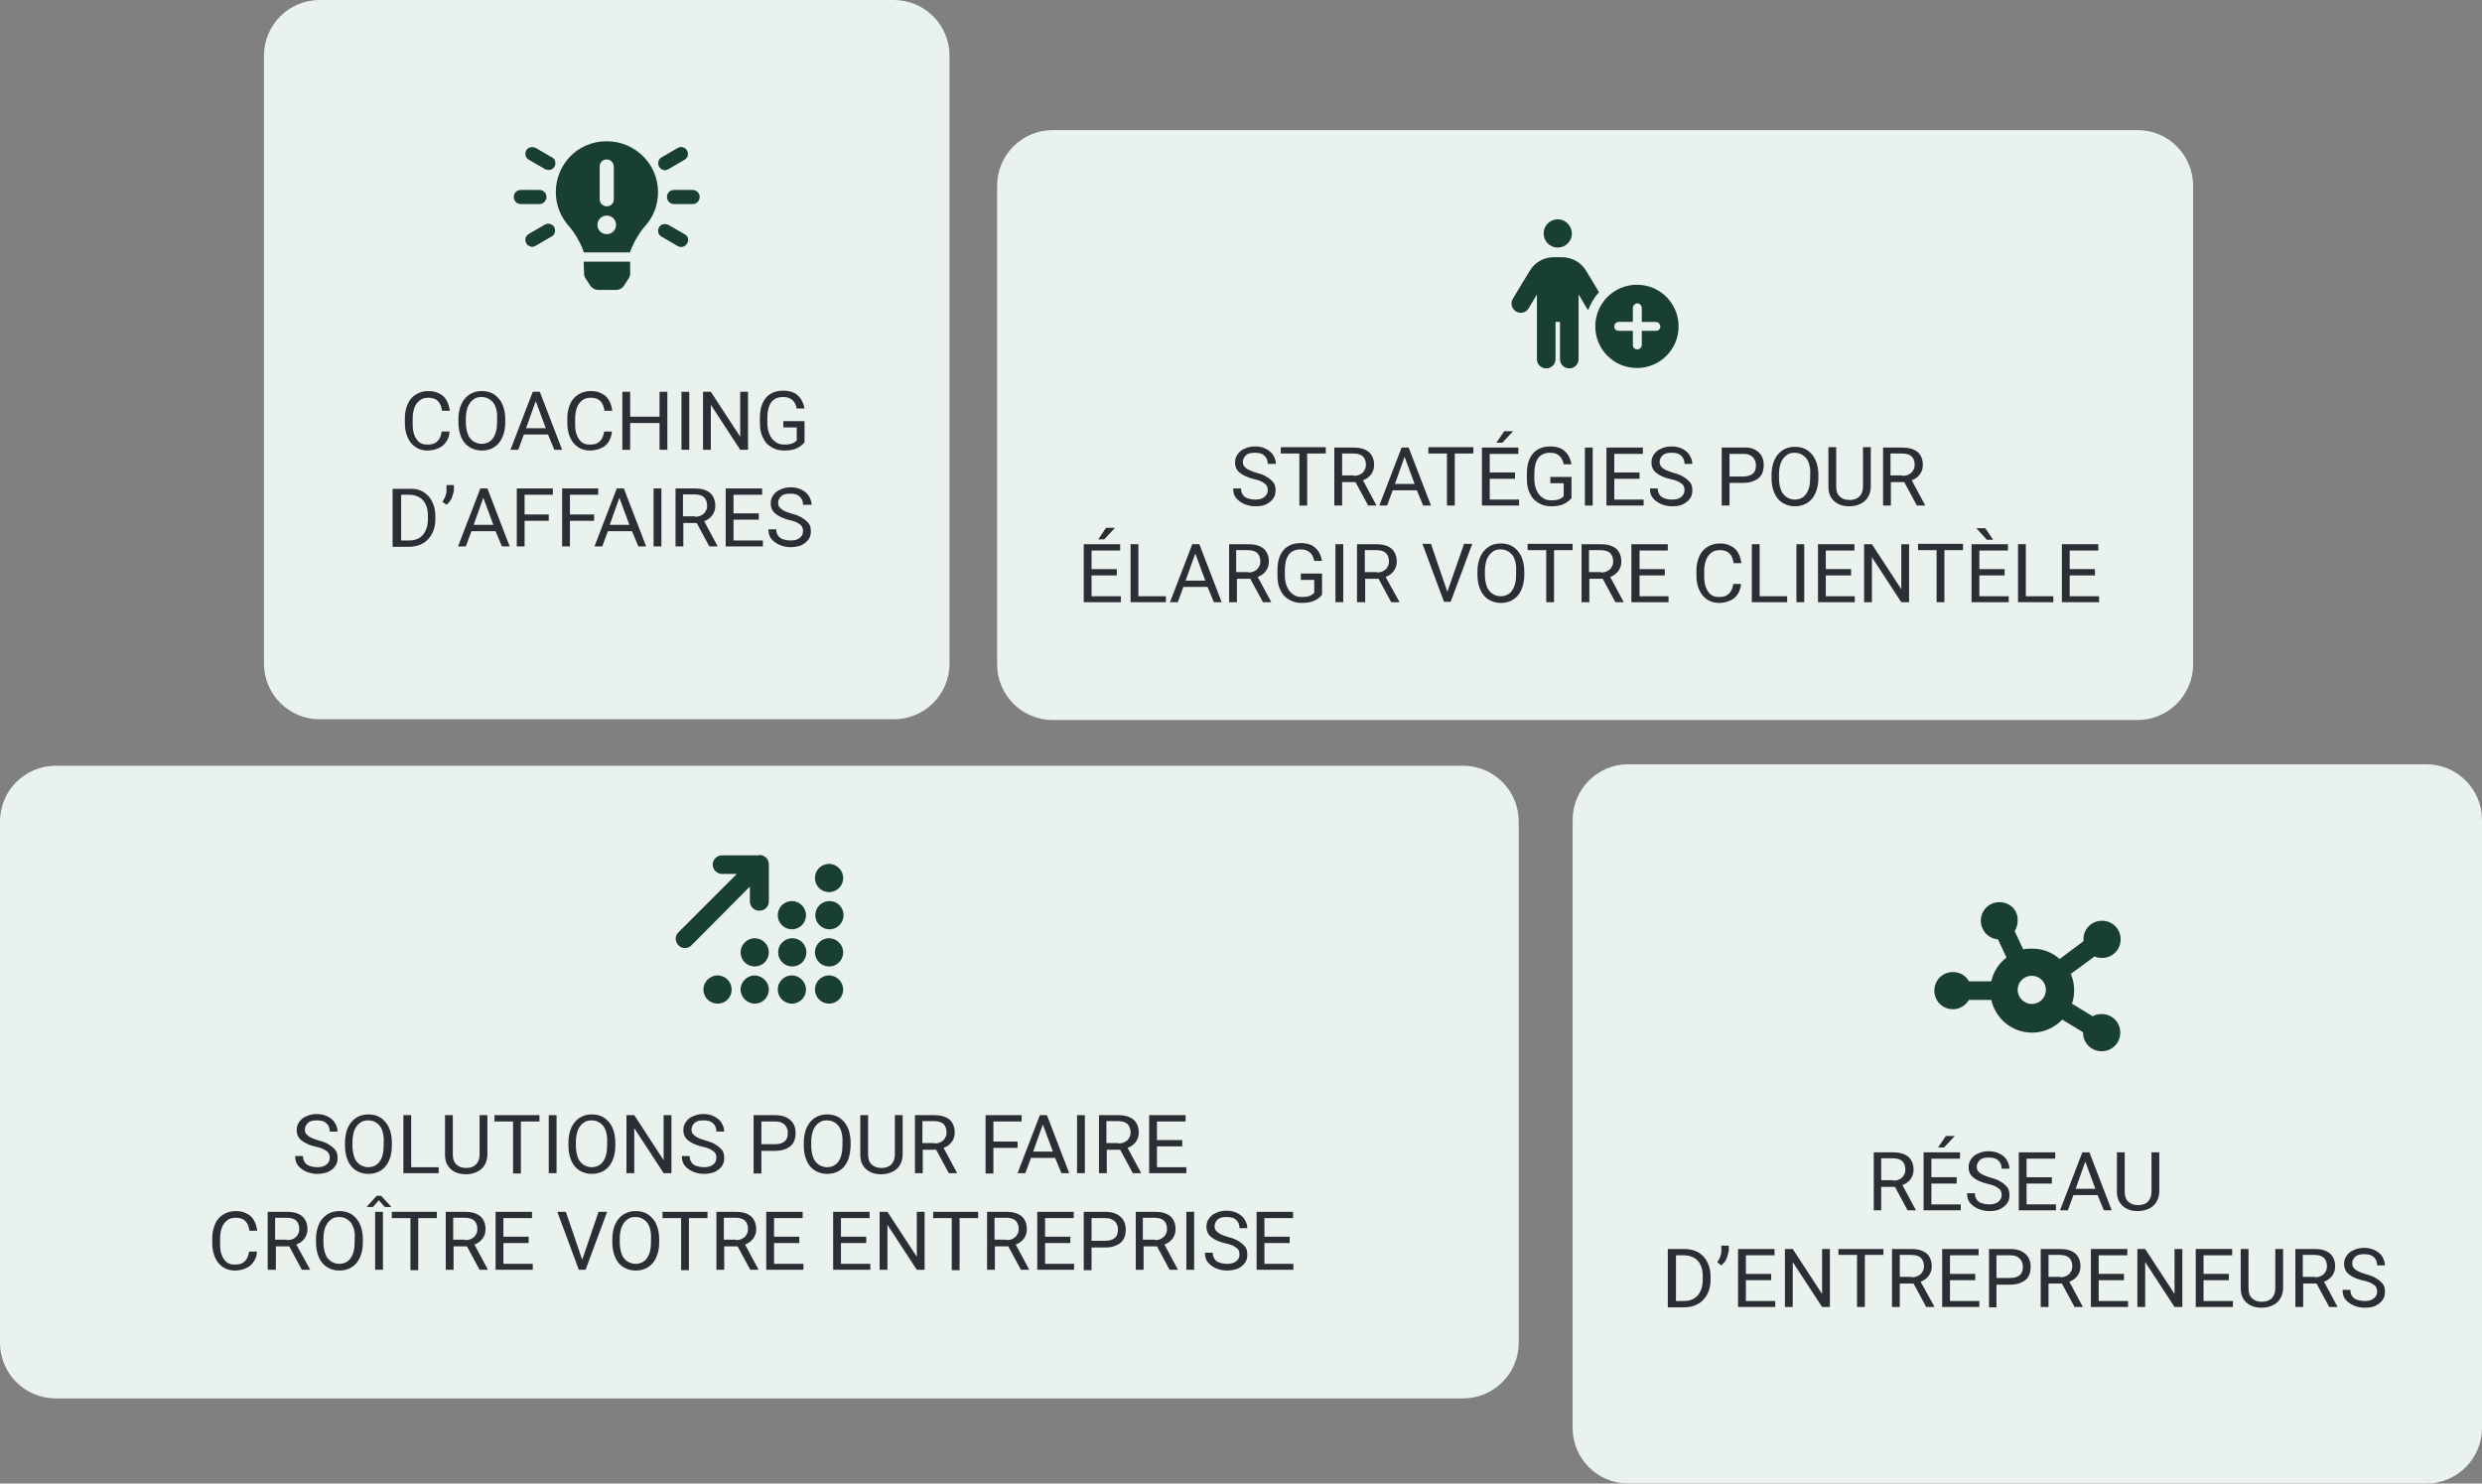 <?xml version="1.0" encoding="utf-8"?>
<!-- Generator: Adobe Illustrator 26.5.0, SVG Export Plug-In . SVG Version: 6.00 Build 0)  -->
<svg version="1.1" id="Layer_1" xmlns="http://www.w3.org/2000/svg" xmlns:xlink="http://www.w3.org/1999/xlink" x="0px" y="0px"
	 viewBox="0 0 667.6 399.1" style="enable-background:new 0 0 667.6 399.1;" xml:space="preserve">
<rect x="0" y="0" width="667.6" height="399.1" fill="#808080" stroke="none"/>
<style type="text/css">
	.st0{fill:#EAF2EE;}
	.st1{enable-background:new    ;}
	.st2{fill:#2B2E34;}
	.st3{fill:#183F31;}
</style>
<path id="Rectangle_85-2" class="st0" d="M408.5,221v140.2c0,8.3-6.7,15-15,15H15c-8.3,0-15-6.7-15-15V221c0-8.3,6.7-15,15-15h378.5
	C401.8,206,408.5,212.7,408.5,221z"/>
<g class="st1">
	<path class="st2" d="M81.1,306.8c-0.9-0.7-1.3-1.7-1.3-2.8c0-0.8,0.2-1.5,0.7-2.2s1.1-1.2,1.9-1.5c0.8-0.4,1.7-0.6,2.8-0.6
		c1.1,0,2.1,0.2,3,0.7c0.8,0.4,1.5,1,1.9,1.7s0.7,1.5,0.7,2.3h-2.1c0-0.9-0.3-1.7-0.9-2.2c-0.6-0.6-1.4-0.8-2.6-0.8
		c-1.1,0-1.9,0.2-2.4,0.7c-0.5,0.5-0.8,1.1-0.8,1.8c0,0.4,0.1,0.8,0.4,1.2c0.3,0.3,0.6,0.6,1.2,0.9c0.5,0.3,1.2,0.5,2.1,0.8
		c1.2,0.3,2.2,0.7,2.9,1.2c0.7,0.4,1.3,1,1.7,1.5c0.4,0.6,0.5,1.3,0.5,2.1c0,0.8-0.2,1.6-0.7,2.2c-0.4,0.6-1.1,1.1-1.9,1.5
		c-0.8,0.3-1.8,0.5-2.9,0.5c-1,0-1.9-0.2-2.9-0.6c-0.9-0.4-1.6-0.9-2.2-1.6c-0.6-0.7-0.8-1.6-0.8-2.6h2.1c0,0.7,0.2,1.3,0.5,1.7
		c0.3,0.5,0.8,0.8,1.4,1c0.6,0.2,1.2,0.3,1.9,0.3c1.1,0,1.9-0.2,2.5-0.7c0.6-0.4,0.9-1.1,0.9-1.8c0-0.5-0.1-0.9-0.3-1.3
		c-0.2-0.3-0.6-0.6-1.1-0.9c-0.5-0.3-1.3-0.6-2.3-0.8C83.2,308.1,82,307.5,81.1,306.8z"/>
	<path class="st2" d="M104.6,312.3c-0.5,1.1-1.2,2-2.2,2.6c-0.9,0.6-2.1,0.9-3.3,0.9c-1.2,0-2.3-0.3-3.3-0.9s-1.7-1.5-2.2-2.6
		c-0.5-1.1-0.8-2.5-0.8-4v-1c0-1.5,0.3-2.9,0.8-4c0.5-1.1,1.3-2,2.2-2.6c1-0.6,2-0.9,3.3-0.9c1.3,0,2.4,0.3,3.3,0.9
		c0.9,0.6,1.7,1.5,2.2,2.6c0.5,1.1,0.8,2.5,0.8,4v1C105.4,309.9,105.1,311.2,104.6,312.3z M102.8,304.1c-0.3-0.9-0.8-1.5-1.5-2
		s-1.4-0.7-2.3-0.7c-0.9,0-1.6,0.2-2.2,0.7c-0.6,0.4-1.1,1.1-1.5,2c-0.3,0.9-0.5,1.9-0.5,3.1v1c0,1.2,0.2,2.3,0.5,3.1
		c0.3,0.9,0.8,1.5,1.5,2c0.6,0.4,1.4,0.7,2.2,0.7c1.3,0,2.4-0.5,3.1-1.5s1.1-2.4,1.1-4.3v-1C103.3,306.1,103.1,305,102.8,304.1z"/>
	<path class="st2" d="M118,313.9v1.7h-7.8h-1.7V300h2.1v14H118z"/>
	<path class="st2" d="M131.1,310.6c0,1.1-0.3,2.1-0.8,2.9c-0.5,0.8-1.2,1.4-2.1,1.8c-0.9,0.4-1.8,0.6-2.9,0.6
		c-1.1,0-2.1-0.2-2.9-0.6c-0.8-0.4-1.5-1-2-1.8c-0.5-0.8-0.7-1.8-0.7-2.9V300h2.1v10.6c0,1.2,0.3,2.1,1,2.7c0.6,0.6,1.5,0.9,2.6,0.9
		c1.1,0,2-0.3,2.6-0.9c0.6-0.6,1-1.5,1-2.7V300h2.1V310.6z"/>
	<path class="st2" d="M145.1,301.7h-5v14H138v-14h-5V300h7.1h5V301.7z"/>
	<path class="st2" d="M147.6,315.6V300h2.1v15.6H147.6z"/>
	<path class="st2" d="M164.7,312.3c-0.5,1.1-1.2,2-2.2,2.6c-0.9,0.6-2.1,0.9-3.3,0.9c-1.2,0-2.3-0.3-3.3-0.9s-1.7-1.5-2.2-2.6
		c-0.5-1.1-0.8-2.5-0.8-4v-1c0-1.5,0.3-2.9,0.8-4c0.5-1.1,1.3-2,2.2-2.6c1-0.6,2-0.9,3.3-0.9c1.3,0,2.4,0.3,3.3,0.9
		c0.9,0.6,1.7,1.5,2.2,2.6c0.5,1.1,0.8,2.5,0.8,4v1C165.5,309.9,165.2,311.2,164.7,312.3z M162.9,304.1c-0.3-0.9-0.8-1.5-1.5-2
		s-1.4-0.7-2.3-0.7c-0.9,0-1.6,0.2-2.2,0.7c-0.6,0.4-1.1,1.1-1.5,2c-0.3,0.9-0.5,1.9-0.5,3.1v1c0,1.2,0.2,2.3,0.5,3.1
		c0.3,0.9,0.8,1.5,1.5,2c0.6,0.4,1.4,0.7,2.2,0.7c1.3,0,2.4-0.5,3.1-1.5s1.1-2.4,1.1-4.3v-1C163.4,306.1,163.2,305,162.9,304.1z"/>
	<path class="st2" d="M178.5,315.6l-7.9-12.1v12.1h-2.1V300h2.1l7.9,12.1V300h2.1v15.6H178.5z"/>
	<path class="st2" d="M185.1,306.8c-0.9-0.7-1.3-1.7-1.3-2.8c0-0.8,0.2-1.5,0.7-2.2s1.1-1.2,1.9-1.5c0.8-0.4,1.7-0.6,2.8-0.6
		c1.1,0,2.1,0.2,3,0.7c0.8,0.4,1.5,1,1.9,1.7s0.7,1.5,0.7,2.3h-2.1c0-0.9-0.3-1.7-0.9-2.2c-0.6-0.6-1.4-0.8-2.6-0.8
		c-1.1,0-1.9,0.2-2.4,0.7c-0.5,0.5-0.8,1.1-0.8,1.8c0,0.4,0.1,0.8,0.4,1.2c0.3,0.3,0.6,0.6,1.2,0.9c0.5,0.3,1.2,0.5,2.1,0.8
		c1.2,0.3,2.2,0.7,2.9,1.2c0.7,0.4,1.3,1,1.7,1.5c0.4,0.6,0.5,1.3,0.5,2.1c0,0.8-0.2,1.6-0.7,2.2c-0.4,0.6-1.1,1.1-1.9,1.5
		c-0.8,0.3-1.8,0.5-2.9,0.5c-1,0-1.9-0.2-2.9-0.6c-0.9-0.4-1.6-0.9-2.2-1.6c-0.6-0.7-0.8-1.6-0.8-2.6h2.1c0,0.7,0.2,1.3,0.5,1.7
		c0.3,0.5,0.8,0.8,1.4,1c0.6,0.2,1.2,0.3,1.9,0.3c1.1,0,1.9-0.2,2.5-0.7c0.6-0.4,0.9-1.1,0.9-1.8c0-0.5-0.1-0.9-0.3-1.3
		c-0.2-0.3-0.6-0.6-1.1-0.9c-0.5-0.3-1.3-0.6-2.3-0.8C187.2,308.1,186,307.5,185.1,306.8z"/>
	<path class="st2" d="M211.5,300.6c0.8,0.4,1.5,1,1.9,1.7c0.4,0.7,0.6,1.5,0.6,2.5c0,1-0.2,1.9-0.6,2.6c-0.4,0.7-1,1.2-1.9,1.6
		c-0.8,0.4-1.8,0.6-3,0.6h-3.7v6.1h-2.1V300h5.8C209.7,300,210.7,300.2,211.5,300.6z M211.1,307c0.6-0.5,0.8-1.3,0.8-2.2
		c0-0.6-0.1-1.1-0.4-1.6c-0.2-0.5-0.6-0.8-1.1-1.1c-0.5-0.3-1.2-0.4-1.9-0.4h-3.7v6.1h3.7C209.7,307.8,210.6,307.5,211.1,307z"/>
	<path class="st2" d="M228,312.3c-0.5,1.1-1.2,2-2.2,2.6c-0.9,0.6-2.1,0.9-3.3,0.9c-1.2,0-2.3-0.3-3.3-0.9s-1.7-1.5-2.2-2.6
		c-0.5-1.1-0.8-2.5-0.8-4v-1c0-1.5,0.3-2.9,0.8-4c0.5-1.1,1.3-2,2.2-2.6c1-0.6,2-0.9,3.3-0.9c1.3,0,2.4,0.3,3.3,0.9
		c0.9,0.6,1.7,1.5,2.2,2.6c0.5,1.1,0.8,2.5,0.8,4v1C228.7,309.9,228.5,311.2,228,312.3z M226.2,304.1c-0.3-0.9-0.8-1.5-1.5-2
		s-1.4-0.7-2.3-0.7c-0.9,0-1.6,0.2-2.2,0.7c-0.6,0.4-1.1,1.1-1.5,2c-0.3,0.9-0.5,1.9-0.5,3.1v1c0,1.2,0.2,2.3,0.5,3.1
		c0.3,0.9,0.8,1.5,1.5,2c0.6,0.4,1.4,0.7,2.2,0.7c1.3,0,2.4-0.5,3.1-1.5s1.1-2.4,1.1-4.3v-1C226.7,306.1,226.5,305,226.2,304.1z"/>
	<path class="st2" d="M242.8,310.6c0,1.1-0.3,2.1-0.8,2.9c-0.5,0.8-1.2,1.4-2.1,1.8c-0.9,0.4-1.8,0.6-2.9,0.6
		c-1.1,0-2.1-0.2-2.9-0.6c-0.8-0.4-1.5-1-2-1.8c-0.5-0.8-0.7-1.8-0.7-2.9V300h2.1v10.6c0,1.2,0.3,2.1,1,2.7c0.6,0.6,1.5,0.9,2.6,0.9
		c1.1,0,2-0.3,2.6-0.9c0.6-0.6,1-1.5,1-2.7V300h2.1V310.6z"/>
	<path class="st2" d="M257.4,315.5v0.1h-2.2l-3.4-6.3h-3.6v6.3h-2.1V300h5.2c1.8,0,3.1,0.4,4.1,1.2c0.9,0.8,1.4,2,1.4,3.5
		c0,1-0.3,1.8-0.8,2.5c-0.5,0.7-1.3,1.3-2.2,1.6L257.4,315.5z M251.3,307.6c0.7,0,1.3-0.1,1.8-0.4c0.5-0.3,0.9-0.6,1.1-1.1
		c0.3-0.4,0.4-0.9,0.4-1.5c0-0.9-0.3-1.7-0.8-2.2s-1.4-0.8-2.6-0.8h-3.1v5.9H251.3z"/>
	<path class="st2" d="M267.2,301.7v5.4h6.5v1.7h-6.5v6.9h-2.1V300h2.1h7.6v1.7H267.2z"/>
	<path class="st2" d="M283.8,311.5h-6.5l-1.5,4.1h-2.1l6-15.6h1.4h0.5l6,15.6h-2.1L283.8,311.5z M283.2,309.8l-2.7-7.3l-2.6,7.3
		H283.2z"/>
	<path class="st2" d="M289.7,315.6V300h2.1v15.6H289.7z"/>
	<path class="st2" d="M306.9,315.5v0.1h-2.2l-3.4-6.3h-3.6v6.3h-2.1V300h5.2c1.8,0,3.1,0.4,4.1,1.2c0.9,0.8,1.4,2,1.4,3.5
		c0,1-0.3,1.8-0.8,2.5c-0.5,0.7-1.3,1.3-2.2,1.6L306.9,315.5z M300.8,307.6c0.7,0,1.3-0.1,1.8-0.4c0.5-0.3,0.9-0.6,1.1-1.1
		c0.3-0.4,0.4-0.9,0.4-1.5c0-0.9-0.3-1.7-0.8-2.2s-1.4-0.8-2.6-0.8h-3.1v5.9H300.8z"/>
	<path class="st2" d="M319.1,313.9v1.7h-8.3h-1.7V300h2.1h7.7v1.7h-7.7v5h6.8v1.7h-6.8v5.6H319.1z"/>
</g>
<g class="st1">
	<path class="st2" d="M68.3,339.3c-0.5,0.8-1.1,1.4-2,1.8c-0.8,0.4-1.9,0.7-3.1,0.7c-1.2,0-2.3-0.3-3.2-0.9
		c-0.9-0.6-1.6-1.4-2.1-2.5c-0.5-1.1-0.8-2.4-0.8-3.8V333c0-1.4,0.3-2.7,0.8-3.8c0.5-1.1,1.2-1.9,2.2-2.5c1-0.6,2.1-0.9,3.3-0.9
		c1.2,0,2.1,0.2,3,0.7c0.8,0.4,1.5,1,1.9,1.8c0.5,0.8,0.7,1.7,0.9,2.8h-2.1c-0.2-1.2-0.5-2-1.1-2.6c-0.6-0.6-1.4-0.9-2.6-0.9
		c-0.9,0-1.7,0.2-2.3,0.7c-0.6,0.5-1.1,1.1-1.4,1.9c-0.3,0.8-0.5,1.8-0.5,2.9v1.6c0,1.1,0.1,2,0.4,2.8c0.3,0.8,0.7,1.5,1.3,2
		s1.3,0.7,2.2,0.7c0.9,0,1.5-0.1,2.1-0.4c0.5-0.3,0.9-0.7,1.2-1.2s0.5-1.2,0.6-1.9h2.1C69.1,337.7,68.8,338.6,68.3,339.3z"/>
	<path class="st2" d="M83.4,341.5v0.1h-2.2l-3.4-6.3h-3.6v6.3H72V326h5.2c1.8,0,3.1,0.4,4.1,1.2c0.9,0.8,1.4,2,1.4,3.5
		c0,1-0.3,1.8-0.8,2.5c-0.5,0.7-1.3,1.3-2.2,1.6L83.4,341.5z M77.2,333.6c0.7,0,1.3-0.1,1.8-0.4c0.5-0.3,0.9-0.6,1.1-1.1
		c0.3-0.4,0.4-0.9,0.4-1.5c0-0.9-0.3-1.7-0.8-2.2s-1.4-0.8-2.6-0.8h-3.1v5.9H77.2z"/>
	<path class="st2" d="M96.8,338.3c-0.5,1.1-1.2,2-2.2,2.6c-0.9,0.6-2.1,0.9-3.3,0.9c-1.2,0-2.3-0.3-3.3-0.9s-1.7-1.5-2.2-2.6
		c-0.5-1.1-0.8-2.5-0.8-4v-1c0-1.5,0.3-2.9,0.8-4c0.5-1.1,1.3-2,2.2-2.6c1-0.6,2-0.9,3.3-0.9c1.3,0,2.4,0.3,3.3,0.9
		c0.9,0.6,1.7,1.5,2.2,2.6c0.5,1.1,0.8,2.5,0.8,4v1C97.6,335.9,97.3,337.2,96.8,338.3z M95,330.1c-0.3-0.9-0.8-1.5-1.5-2
		s-1.4-0.7-2.3-0.7c-0.9,0-1.6,0.2-2.2,0.7c-0.6,0.4-1.1,1.1-1.5,2c-0.3,0.9-0.5,1.9-0.5,3.1v1c0,1.2,0.2,2.3,0.5,3.1
		c0.3,0.9,0.8,1.5,1.5,2c0.6,0.4,1.4,0.7,2.2,0.7c1.3,0,2.4-0.5,3.1-1.5s1.1-2.4,1.1-4.3v-1C95.5,332.1,95.4,331,95,330.1z"/>
	<path class="st2" d="M105.2,324.7h-1.7l-1.6-1.8l-1.6,1.8h-1.6v-0.1l2.6-2.9h1.2l2.7,2.9V324.7z M100.9,341.6V326h2.1v15.6H100.9z"
		/>
	<path class="st2" d="M117.5,327.7h-5v14h-2.1v-14h-5V326h7.1h5V327.7z"/>
	<path class="st2" d="M131.2,341.5v0.1H129l-3.4-6.3h-3.6v6.3h-2.1V326h5.2c1.8,0,3.1,0.4,4.1,1.2c0.9,0.8,1.4,2,1.4,3.5
		c0,1-0.3,1.8-0.8,2.5c-0.5,0.7-1.3,1.3-2.2,1.6L131.2,341.5z M125.1,333.6c0.7,0,1.3-0.1,1.8-0.4c0.5-0.3,0.9-0.6,1.1-1.1
		c0.3-0.4,0.4-0.9,0.4-1.5c0-0.9-0.3-1.7-0.8-2.2s-1.4-0.8-2.6-0.8h-3.1v5.9H125.1z"/>
	<path class="st2" d="M143.3,339.9v1.7h-8.3h-1.7V326h2.1h7.7v1.7h-7.7v5h6.8v1.7h-6.8v5.6H143.3z"/>
	<path class="st2" d="M163.3,326l-5.8,15.6h-1.6h-0.2l-5.8-15.6h2.3l4.4,12.9L161,326H163.3z"/>
	<path class="st2" d="M176.5,338.3c-0.5,1.1-1.2,2-2.2,2.6c-0.9,0.6-2.1,0.9-3.3,0.9c-1.2,0-2.3-0.3-3.3-0.9s-1.7-1.5-2.2-2.6
		c-0.5-1.1-0.8-2.5-0.8-4v-1c0-1.5,0.3-2.9,0.8-4c0.5-1.1,1.3-2,2.2-2.6c1-0.6,2-0.9,3.3-0.9c1.3,0,2.4,0.3,3.3,0.9
		c0.9,0.6,1.7,1.5,2.2,2.6c0.5,1.1,0.8,2.5,0.8,4v1C177.3,335.9,177,337.2,176.5,338.3z M174.7,330.1c-0.3-0.9-0.8-1.5-1.5-2
		s-1.4-0.7-2.3-0.7c-0.9,0-1.6,0.2-2.2,0.7c-0.6,0.4-1.1,1.1-1.5,2c-0.3,0.9-0.5,1.9-0.5,3.1v1c0,1.2,0.2,2.3,0.5,3.1
		c0.3,0.9,0.8,1.5,1.5,2c0.6,0.4,1.4,0.7,2.2,0.7c1.3,0,2.4-0.5,3.1-1.5s1.1-2.4,1.1-4.3v-1C175.2,332.1,175,331,174.7,330.1z"/>
	<path class="st2" d="M190.3,327.7h-5v14h-2.1v-14h-5V326h7.1h5V327.7z"/>
	<path class="st2" d="M204,341.5v0.1h-2.2l-3.4-6.3h-3.6v6.3h-2.1V326h5.2c1.8,0,3.1,0.4,4.1,1.2c0.9,0.8,1.4,2,1.4,3.5
		c0,1-0.3,1.8-0.8,2.5c-0.5,0.7-1.3,1.3-2.2,1.6L204,341.5z M197.9,333.6c0.7,0,1.3-0.1,1.8-0.4c0.5-0.3,0.9-0.6,1.1-1.1
		c0.3-0.4,0.4-0.9,0.4-1.5c0-0.9-0.3-1.7-0.8-2.2s-1.4-0.8-2.6-0.8h-3.1v5.9H197.9z"/>
	<path class="st2" d="M216.1,339.9v1.7h-8.3h-1.7V326h2.1h7.7v1.7h-7.7v5h6.8v1.7h-6.8v5.6H216.1z"/>
	<path class="st2" d="M234.1,339.9v1.7h-8.3h-1.7V326h2.1h7.7v1.7h-7.7v5h6.8v1.7h-6.8v5.6H234.1z"/>
	<path class="st2" d="M246.6,341.6l-7.9-12.1v12.1h-2.1V326h2.1l7.9,12.1V326h2.1v15.6H246.6z"/>
	<path class="st2" d="M263.1,327.7h-5v14h-2.1v-14h-5V326h7.1h5V327.7z"/>
	<path class="st2" d="M276.8,341.5v0.1h-2.2l-3.4-6.3h-3.6v6.3h-2.1V326h5.2c1.8,0,3.1,0.4,4.1,1.2c0.9,0.8,1.4,2,1.4,3.5
		c0,1-0.3,1.8-0.8,2.5c-0.5,0.7-1.3,1.3-2.2,1.6L276.8,341.5z M270.7,333.6c0.7,0,1.3-0.1,1.8-0.4c0.5-0.3,0.9-0.6,1.1-1.1
		c0.3-0.4,0.4-0.9,0.4-1.5c0-0.9-0.3-1.7-0.8-2.2s-1.4-0.8-2.6-0.8h-3.1v5.9H270.7z"/>
	<path class="st2" d="M288.9,339.9v1.7h-8.3H279V326h2.1h7.7v1.7h-7.7v5h6.8v1.7h-6.8v5.6H288.9z"/>
	<path class="st2" d="M300.3,326.6c0.8,0.4,1.5,1,1.9,1.7c0.4,0.7,0.6,1.5,0.6,2.5c0,1-0.2,1.9-0.6,2.6c-0.4,0.7-1,1.2-1.9,1.6
		c-0.8,0.4-1.8,0.6-3,0.6h-3.7v6.1h-2.1V326h5.8C298.4,326,299.4,326.2,300.3,326.6z M299.9,333c0.6-0.5,0.8-1.3,0.8-2.2
		c0-0.6-0.1-1.1-0.4-1.6c-0.2-0.5-0.6-0.8-1.1-1.1c-0.5-0.3-1.2-0.4-1.9-0.4h-3.7v6.1h3.7C298.5,333.8,299.3,333.5,299.9,333z"/>
	<path class="st2" d="M316.8,341.5v0.1h-2.2l-3.4-6.3h-3.6v6.3h-2.1V326h5.2c1.8,0,3.1,0.4,4.1,1.2c0.9,0.8,1.4,2,1.4,3.5
		c0,1-0.3,1.8-0.8,2.5c-0.5,0.7-1.3,1.3-2.2,1.6L316.8,341.5z M310.6,333.6c0.7,0,1.3-0.1,1.8-0.4c0.5-0.3,0.9-0.6,1.1-1.1
		c0.3-0.4,0.4-0.9,0.4-1.5c0-0.9-0.3-1.7-0.8-2.2s-1.4-0.8-2.6-0.8h-3.1v5.9H310.6z"/>
	<path class="st2" d="M319.1,341.6V326h2.1v15.6H319.1z"/>
	<path class="st2" d="M325.8,332.8c-0.9-0.7-1.3-1.7-1.3-2.8c0-0.8,0.2-1.5,0.7-2.2s1.1-1.2,1.9-1.5c0.8-0.4,1.7-0.6,2.8-0.6
		c1.1,0,2.1,0.2,3,0.7c0.8,0.4,1.5,1,1.9,1.7s0.7,1.5,0.7,2.3h-2.1c0-0.9-0.3-1.7-0.9-2.2c-0.6-0.6-1.4-0.8-2.6-0.8
		c-1.1,0-1.9,0.2-2.4,0.7c-0.5,0.5-0.8,1.1-0.8,1.8c0,0.4,0.1,0.8,0.4,1.2c0.3,0.3,0.6,0.6,1.2,0.9c0.5,0.3,1.2,0.5,2.1,0.8
		c1.2,0.3,2.2,0.7,2.9,1.2c0.7,0.4,1.3,1,1.7,1.5c0.4,0.6,0.5,1.3,0.5,2.1c0,0.8-0.2,1.6-0.7,2.2c-0.4,0.6-1.1,1.1-1.9,1.5
		c-0.8,0.3-1.8,0.5-2.9,0.5c-1,0-1.9-0.2-2.9-0.6c-0.9-0.4-1.6-0.9-2.2-1.6c-0.6-0.7-0.8-1.6-0.8-2.6h2.1c0,0.7,0.2,1.3,0.5,1.7
		c0.3,0.5,0.8,0.8,1.4,1c0.6,0.2,1.2,0.3,1.9,0.3c1.1,0,1.9-0.2,2.5-0.7c0.6-0.4,0.9-1.1,0.9-1.8c0-0.5-0.1-0.9-0.3-1.3
		c-0.2-0.3-0.6-0.6-1.1-0.9c-0.5-0.3-1.3-0.6-2.3-0.8C327.9,334.1,326.6,333.5,325.8,332.8z"/>
	<path class="st2" d="M347.9,339.9v1.7h-8.3H338V326h2.1h7.7v1.7h-7.7v5h6.8v1.7h-6.8v5.6H347.9z"/>
</g>
<g class="st1">
	<path class="st3" d="M204.2,230c1.5,0,2.6,1.1,2.6,2.5v10c0,1.4-1.1,2.5-2.6,2.5c-1.3,0-2.5-1.1-2.5-2.5v-4L186,254.3
		c-1,1-2.6,1-3.5,0c-1-1-1-2.6,0-3.5l15.7-15.7h-4c-1.3,0-2.5-1.1-2.5-2.5s1.2-2.5,2.5-2.5H204.2z M189.2,266.2
		c0-2.1,1.8-3.8,3.8-3.8c2.1,0,3.8,1.7,3.8,3.8s-1.6,3.8-3.8,3.8C190.9,270,189.2,268.3,189.2,266.2z M199.2,256.2
		c0-2.1,1.8-3.8,3.8-3.8c2.1,0,3.8,1.7,3.8,3.8s-1.7,3.8-3.8,3.8C200.9,260,199.2,258.3,199.2,256.2z M206.8,266.2
		c0,2.1-1.7,3.8-3.8,3.8c-2,0-3.8-1.7-3.8-3.8s1.8-3.8,3.8-3.8C205.1,262.5,206.8,264.2,206.8,266.2z M216.8,246.2
		c0,2.1-1.7,3.8-3.8,3.8s-3.8-1.7-3.8-3.8s1.7-3.8,3.8-3.8S216.8,244.2,216.8,246.2z M209.3,256.2c0-2.1,1.7-3.8,3.8-3.8
		s3.8,1.7,3.8,3.8s-1.7,3.8-3.8,3.8S209.3,258.3,209.3,256.2z M216.8,266.2c0,2.1-1.7,3.8-3.8,3.8s-3.8-1.7-3.8-3.8s1.7-3.8,3.8-3.8
		S216.8,264.2,216.8,266.2z M226.8,236.2c0,2.1-1.7,3.8-3.8,3.8s-3.8-1.7-3.8-3.8c0-2.1,1.7-3.8,3.8-3.8S226.8,234.2,226.8,236.2z
		 M219.3,246.2c0-2.1,1.7-3.8,3.8-3.8s3.8,1.7,3.8,3.8s-1.7,3.8-3.8,3.8S219.3,248.3,219.3,246.2z M226.8,256.2
		c0,2.1-1.7,3.8-3.8,3.8s-3.8-1.7-3.8-3.8s1.7-3.8,3.8-3.8S226.8,254.2,226.8,256.2z M226.8,266.2c0,2.1-1.7,3.8-3.8,3.8
		s-3.8-1.7-3.8-3.8s1.7-3.8,3.8-3.8S226.8,264.2,226.8,266.2z"/>
</g>
<path id="Rectangle_86-2" class="st0" d="M255.4,15v163.5c0,8.3-6.7,15-15,15H86c-8.3,0-15-6.7-15-15V15c0-8.3,6.7-15,15-15h154.4
	C248.7,0,255.4,6.7,255.4,15z"/>
<path id="Rectangle_88-2" class="st0" d="M667.6,220.6v163.5c0,8.3-6.7,15-15,15H438c-8.3,0-15-6.7-15-15V220.6c0-8.3,6.7-15,15-15
	h214.6C660.9,205.6,667.6,212.3,667.6,220.6z"/>
<g class="st1">
	<path class="st2" d="M120.1,118.7c-0.5,0.8-1.1,1.4-2,1.8c-0.8,0.4-1.9,0.7-3.1,0.7c-1.2,0-2.3-0.3-3.2-0.9
		c-0.9-0.6-1.6-1.4-2.1-2.5c-0.5-1.1-0.8-2.4-0.8-3.8v-1.6c0-1.4,0.3-2.7,0.8-3.8c0.5-1.1,1.2-1.9,2.2-2.5c1-0.6,2.1-0.9,3.3-0.9
		c1.2,0,2.1,0.2,3,0.7c0.8,0.4,1.5,1,1.9,1.8c0.5,0.8,0.7,1.7,0.9,2.8h-2.1c-0.2-1.2-0.5-2-1.1-2.6c-0.6-0.6-1.4-0.9-2.6-0.9
		c-0.9,0-1.7,0.2-2.3,0.7c-0.6,0.5-1.1,1.1-1.4,1.9c-0.3,0.8-0.5,1.8-0.5,2.9v1.6c0,1.1,0.1,2,0.4,2.8c0.3,0.8,0.7,1.5,1.3,2
		s1.3,0.7,2.2,0.7c0.9,0,1.5-0.1,2.1-0.4c0.5-0.3,0.9-0.7,1.2-1.2s0.5-1.2,0.6-1.9h2.1C120.9,117.1,120.6,118,120.1,118.7z"/>
	<path class="st2" d="M135.1,117.7c-0.5,1.1-1.2,2-2.2,2.6c-0.9,0.6-2.1,0.9-3.3,0.9c-1.2,0-2.3-0.3-3.3-0.9s-1.7-1.5-2.2-2.6
		c-0.5-1.1-0.8-2.5-0.8-4v-1c0-1.5,0.3-2.9,0.8-4c0.5-1.1,1.3-2,2.2-2.6c1-0.6,2-0.9,3.3-0.9c1.3,0,2.4,0.3,3.3,0.9
		c0.9,0.6,1.7,1.5,2.2,2.6c0.5,1.1,0.8,2.5,0.8,4v1C135.9,115.2,135.6,116.6,135.1,117.7z M133.3,109.5c-0.3-0.9-0.8-1.5-1.5-2
		s-1.4-0.7-2.3-0.7c-0.9,0-1.6,0.2-2.2,0.7c-0.6,0.4-1.1,1.1-1.5,2c-0.3,0.9-0.5,1.9-0.5,3.1v1c0,1.2,0.2,2.3,0.5,3.1
		c0.3,0.9,0.8,1.5,1.5,2c0.6,0.4,1.4,0.7,2.2,0.7c1.3,0,2.4-0.5,3.1-1.5s1.1-2.4,1.1-4.3v-1C133.8,111.4,133.6,110.4,133.3,109.5z"
		/>
	<path class="st2" d="M147.4,116.9h-6.5l-1.5,4.1h-2.1l6-15.6h1.4h0.5l6,15.6h-2.1L147.4,116.9z M146.8,115.2l-2.7-7.3l-2.6,7.3
		H146.8z"/>
	<path class="st2" d="M163.8,118.7c-0.5,0.8-1.1,1.4-2,1.8c-0.8,0.4-1.9,0.7-3.1,0.7c-1.2,0-2.3-0.3-3.2-0.9
		c-0.9-0.6-1.6-1.4-2.1-2.5c-0.5-1.1-0.8-2.4-0.8-3.8v-1.6c0-1.4,0.3-2.7,0.8-3.8c0.5-1.1,1.2-1.9,2.2-2.5c1-0.6,2.1-0.9,3.3-0.9
		c1.2,0,2.1,0.2,3,0.7c0.8,0.4,1.5,1,1.9,1.8c0.5,0.8,0.7,1.7,0.9,2.8h-2.1c-0.2-1.2-0.5-2-1.1-2.6c-0.6-0.6-1.4-0.9-2.6-0.9
		c-0.9,0-1.7,0.2-2.3,0.7c-0.6,0.5-1.1,1.1-1.4,1.9c-0.3,0.8-0.5,1.8-0.5,2.9v1.6c0,1.1,0.1,2,0.4,2.8c0.3,0.8,0.7,1.5,1.3,2
		s1.3,0.7,2.2,0.7c0.9,0,1.5-0.1,2.1-0.4c0.5-0.3,0.9-0.7,1.2-1.2s0.5-1.2,0.6-1.9h2.1C164.5,117.1,164.2,118,163.8,118.7z"/>
	<path class="st2" d="M179.5,105.4V121h-2.1v-7.2h-7.9v7.2h-2.1v-15.6h2.1v6.7h7.9v-6.7H179.5z"/>
	<path class="st2" d="M183.3,121v-15.6h2.1V121H183.3z"/>
	<path class="st2" d="M199.1,121l-7.9-12.1V121h-2.1v-15.6h2.1l7.9,12.1v-12.1h2.1V121H199.1z"/>
	<path class="st2" d="M214.5,120.5c-0.9,0.5-2.1,0.7-3.6,0.7c-1.3,0-2.4-0.3-3.4-0.9c-1-0.6-1.8-1.4-2.3-2.6c-0.6-1.1-0.8-2.4-0.8-4
		v-1.2c0-1.6,0.2-2.9,0.7-4c0.5-1.1,1.2-2,2.1-2.5c0.9-0.6,2.1-0.9,3.4-0.9c1.7,0,3.1,0.4,4,1.3c1,0.9,1.5,2,1.8,3.5h-2.1
		c-0.2-0.9-0.5-1.7-1.1-2.2c-0.6-0.6-1.4-0.9-2.6-0.9c-1.4,0-2.5,0.5-3.2,1.5c-0.7,1-1,2.4-1,4.2v1.3c0,1.2,0.2,2.2,0.6,3.1
		c0.4,0.9,0.9,1.5,1.6,2c0.7,0.5,1.4,0.7,2.3,0.7c1,0,1.7-0.1,2.2-0.3c0.5-0.2,0.9-0.5,1.2-0.8v-3.5h-3.6v-1.7h5.7v5.7
		C216,119.5,215.3,120.1,214.5,120.5z"/>
</g>
<g class="st1">
	<path class="st2" d="M113.8,132.3c1,0.6,1.9,1.5,2.4,2.6c0.6,1.1,0.9,2.4,0.9,3.9v0.9c0,1.5-0.3,2.8-0.9,3.9
		c-0.6,1.1-1.4,2-2.5,2.6c-1.1,0.6-2.3,0.9-3.8,0.9h-3.3h-1v-15.6h2.1h2.3C111.6,131.4,112.8,131.7,113.8,132.3z M115.1,138.7
		c0-1.2-0.2-2.2-0.6-3c-0.4-0.8-0.9-1.5-1.7-1.9c-0.7-0.4-1.6-0.7-2.6-0.7h-2.3v12.3h2.1c1.1,0,2-0.2,2.8-0.7c0.8-0.5,1.3-1.1,1.7-2
		c0.4-0.8,0.6-1.9,0.6-3V138.7z"/>
	<path class="st2" d="M121.5,134c-0.3,0.7-0.8,1.3-1.4,1.8l-1.1-0.8c0.3-0.5,0.6-1,0.8-1.5s0.3-1,0.3-1.6v-1.4h2v1.4
		C122,132.5,121.8,133.2,121.5,134z"/>
	<path class="st2" d="M133.3,142.9h-6.5l-1.5,4.1h-2.1l6-15.6h1.4h0.5l6,15.6h-2.1L133.3,142.9z M132.7,141.2l-2.7-7.3l-2.6,7.3
		H132.7z"/>
	<path class="st2" d="M141.1,133v5.4h6.5v1.7h-6.5v6.9H139v-15.6h2.1h7.6v1.7H141.1z"/>
	<path class="st2" d="M153.3,133v5.4h6.5v1.7h-6.5v6.9h-2.1v-15.6h2.1h7.6v1.7H153.3z"/>
	<path class="st2" d="M170,142.9h-6.5L162,147h-2.1l6-15.6h1.4h0.5l6,15.6h-2.1L170,142.9z M169.3,141.2l-2.7-7.3l-2.6,7.3H169.3z"
		/>
	<path class="st2" d="M175.8,147v-15.6h2.1V147H175.8z"/>
	<path class="st2" d="M193,146.9v0.1h-2.2l-3.4-6.3h-3.6v6.3h-2.1v-15.6h5.2c1.8,0,3.1,0.4,4.1,1.2c0.9,0.8,1.4,2,1.4,3.5
		c0,1-0.3,1.8-0.8,2.5c-0.5,0.7-1.3,1.3-2.2,1.6L193,146.9z M186.9,139c0.7,0,1.3-0.1,1.8-0.4c0.5-0.3,0.9-0.6,1.1-1.1
		c0.3-0.4,0.4-0.9,0.4-1.5c0-0.9-0.3-1.7-0.8-2.2s-1.4-0.8-2.6-0.8h-3.1v5.9H186.9z"/>
	<path class="st2" d="M205.2,145.3v1.7h-8.3h-1.7v-15.6h2.1h7.7v1.7h-7.7v5h6.8v1.7h-6.8v5.6H205.2z"/>
	<path class="st2" d="M208.6,138.2c-0.9-0.7-1.3-1.7-1.3-2.8c0-0.8,0.2-1.5,0.7-2.2s1.1-1.2,1.9-1.5c0.8-0.4,1.7-0.6,2.8-0.6
		c1.1,0,2.1,0.2,3,0.7c0.8,0.4,1.5,1,1.9,1.7s0.7,1.5,0.7,2.3H216c0-0.9-0.3-1.7-0.9-2.2c-0.6-0.6-1.4-0.8-2.6-0.8
		c-1.1,0-1.9,0.2-2.4,0.7c-0.5,0.5-0.8,1.1-0.8,1.8c0,0.4,0.1,0.8,0.4,1.2c0.3,0.3,0.6,0.6,1.2,0.9c0.5,0.3,1.2,0.5,2.1,0.8
		c1.2,0.3,2.2,0.7,2.9,1.2c0.7,0.4,1.3,1,1.7,1.5c0.4,0.6,0.5,1.3,0.5,2.1c0,0.8-0.2,1.6-0.7,2.2c-0.4,0.6-1.1,1.1-1.9,1.5
		c-0.8,0.3-1.8,0.5-2.9,0.5c-1,0-1.9-0.2-2.9-0.6c-0.9-0.4-1.6-0.9-2.2-1.6c-0.6-0.7-0.8-1.6-0.8-2.6h2.1c0,0.7,0.2,1.3,0.5,1.7
		c0.3,0.5,0.8,0.8,1.4,1c0.6,0.2,1.2,0.3,1.9,0.3c1.1,0,1.9-0.2,2.5-0.7c0.6-0.4,0.9-1.1,0.9-1.8c0-0.5-0.1-0.9-0.3-1.3
		c-0.2-0.3-0.6-0.6-1.1-0.9c-0.5-0.3-1.3-0.6-2.3-0.8C210.7,139.5,209.4,138.9,208.6,138.2z"/>
</g>
<g class="st1">
	<path class="st3" d="M145.1,54.9h-5c-1,0-1.9-0.8-1.9-1.9s0.8-1.9,1.9-1.9h5c1,0,1.9,0.8,1.9,1.9C147,54,146.1,54.9,145.1,54.9z
		 M149.1,61.1c0.4,0.9,0.2,2-0.7,2.5l-4.3,2.5c-0.6,0.4-1.3,0.4-1.9,0c-0.6-0.3-0.9-1-0.9-1.6c0-0.7,0.4-1.3,1-1.6l4.3-2.5
		C147.5,59.9,148.6,60.3,149.1,61.1z M149.4,43.9c0,0.7-0.4,1.3-0.9,1.6c-0.6,0.3-1.3,0.3-1.9,0l-4.3-2.5c-0.6-0.3-1-0.9-1-1.6
		c0-0.7,0.4-1.3,0.9-1.6c0.6-0.3,1.3-0.3,1.9,0l4.3,2.5C149.1,42.6,149.4,43.3,149.4,43.9z M177,51.7c0,3.5-1.3,6.7-3.4,9
		c-1.3,1.5-3.3,4.5-4.1,7.1c0,0,0,0,0,0.1H157c0,0,0,0,0-0.1c-0.8-2.6-2.8-5.7-4.1-7.1c-2.1-2.4-3.4-5.6-3.4-9
		c0-7.3,5.7-13.7,13.7-13.7C170.8,38,177,44.1,177,51.7z M157,70.4h12.5l0,3.1c0,0.5-0.1,1-0.4,1.4l-1.3,2c-0.5,0.7-1.2,1.1-2.1,1.1
		h-4.8c-0.8,0-1.6-0.4-2.1-1.1l-1.3-2c-0.3-0.4-0.4-0.9-0.4-1.4L157,70.4z M165.7,60.5c0-1.4-1.1-2.5-2.5-2.5s-2.5,1.1-2.5,2.5
		s1.1,2.5,2.5,2.5C164.6,63,165.7,61.9,165.7,60.5z M161.3,53.6c0,1,0.8,1.9,1.9,1.9s1.9-0.8,1.9-1.9v-8.8c0-1-0.8-1.9-1.9-1.9
		s-1.9,0.8-1.9,1.9V53.6z M184.8,65.5c-0.5,0.9-1.6,1.2-2.5,0.7l-4.3-2.5c-0.6-0.3-1-0.9-1-1.6c0-0.7,0.4-1.3,0.9-1.6
		c0.6-0.3,1.3-0.3,1.9,0l4.3,2.5C185.1,63.5,185.4,64.6,184.8,65.5z M177.1,44.4c-0.2-0.8,0.1-1.7,0.9-2.1l4.3-2.5
		c0.9-0.5,2-0.2,2.5,0.7c0.5,0.9,0.2,2-0.7,2.5l-4.3,2.5c-0.3,0.2-0.6,0.3-0.9,0.3C178.1,45.8,177.3,45.2,177.1,44.4z M188.2,53
		c0,1-0.8,1.9-1.9,1.9h-5c-1,0-1.9-0.8-1.9-1.9s0.8-1.9,1.9-1.9h5C187.4,51.1,188.2,52,188.2,53z"/>
</g>
<g class="st1">
	<path class="st2" d="M515.3,325.5v0.1h-2.2l-3.4-6.3H506v6.3H504V310h5.2c1.8,0,3.1,0.4,4.1,1.2c0.9,0.8,1.4,2,1.4,3.5
		c0,1-0.3,1.8-0.8,2.5c-0.5,0.7-1.3,1.3-2.2,1.6L515.3,325.5z M509.2,317.6c0.7,0,1.3-0.1,1.8-0.4s0.9-0.6,1.1-1.1
		c0.3-0.4,0.4-0.9,0.4-1.5c0-0.9-0.3-1.7-0.8-2.2s-1.4-0.8-2.6-0.8H506v5.9H509.2z"/>
	<path class="st2" d="M527.4,323.9v1.7h-8.3h-1.7V310h2.1h7.7v1.7h-7.7v5h6.8v1.7h-6.8v5.6H527.4z M525.8,305.6l-2.9,3.1h-1.6
		l2.1-3.1H525.8z"/>
	<path class="st2" d="M530.8,316.8c-0.9-0.7-1.3-1.7-1.3-2.8c0-0.8,0.2-1.5,0.7-2.2s1.1-1.2,1.9-1.5c0.8-0.4,1.7-0.6,2.8-0.6
		c1.1,0,2.1,0.2,3,0.7c0.8,0.4,1.5,1,1.9,1.7s0.7,1.5,0.7,2.3h-2.1c0-0.9-0.3-1.7-0.9-2.2c-0.6-0.6-1.4-0.8-2.6-0.8
		c-1.1,0-1.9,0.2-2.4,0.7s-0.8,1.1-0.8,1.8c0,0.4,0.1,0.8,0.4,1.2s0.6,0.6,1.2,0.9s1.2,0.5,2.1,0.8c1.2,0.3,2.2,0.7,2.9,1.2
		c0.7,0.4,1.3,1,1.7,1.5c0.4,0.6,0.5,1.3,0.5,2.1c0,0.8-0.2,1.6-0.7,2.2c-0.4,0.6-1.1,1.1-1.9,1.5s-1.8,0.5-2.9,0.5
		c-1,0-1.9-0.2-2.9-0.6c-0.9-0.4-1.6-0.9-2.2-1.6s-0.8-1.6-0.8-2.6h2.1c0,0.7,0.2,1.3,0.5,1.7c0.3,0.5,0.8,0.8,1.4,1
		c0.6,0.2,1.2,0.3,1.9,0.3c1.1,0,1.9-0.2,2.5-0.7s0.9-1.1,0.9-1.8c0-0.5-0.1-0.9-0.3-1.3c-0.2-0.3-0.6-0.6-1.1-0.9
		c-0.5-0.3-1.3-0.6-2.3-0.8C533,318.1,531.7,317.5,530.8,316.8z"/>
	<path class="st2" d="M553,323.9v1.7h-8.3h-1.7V310h2.1h7.7v1.7h-7.7v5h6.8v1.7h-6.8v5.6H553z"/>
	<path class="st2" d="M564.2,321.5h-6.5l-1.5,4.1h-2.1l6-15.6h1.4h0.5l6,15.6h-2.1L564.2,321.5z M563.6,319.8l-2.7-7.3l-2.6,7.3
		H563.6z"/>
	<path class="st2" d="M580.8,320.5c0,1.1-0.3,2.1-0.8,2.9c-0.5,0.8-1.2,1.4-2.1,1.8c-0.9,0.4-1.8,0.6-2.9,0.6
		c-1.1,0-2.1-0.2-2.9-0.6c-0.8-0.4-1.5-1-2-1.8c-0.5-0.8-0.7-1.8-0.7-2.9V310h2.1v10.6c0,1.2,0.3,2.1,1,2.7c0.6,0.6,1.5,0.9,2.6,0.9
		c1.1,0,2-0.3,2.6-0.9c0.6-0.6,1-1.5,1-2.7V310h2.1V320.5z"/>
</g>
<g class="st1">
	<path class="st2" d="M456.8,336.9c1,0.6,1.9,1.5,2.4,2.6c0.6,1.1,0.9,2.4,0.9,3.9v0.9c0,1.5-0.3,2.8-0.9,3.9
		c-0.6,1.1-1.4,2-2.5,2.6s-2.3,0.9-3.8,0.9h-3.3h-1V336h2.1h2.3C454.5,336,455.7,336.3,456.8,336.9z M458,343.3c0-1.2-0.2-2.2-0.6-3
		c-0.4-0.8-0.9-1.5-1.7-1.9c-0.7-0.4-1.6-0.7-2.6-0.7h-2.3v12.3h2.1c1.1,0,2-0.2,2.8-0.7c0.8-0.5,1.3-1.1,1.7-2
		c0.4-0.8,0.6-1.9,0.6-3V343.3z"/>
	<path class="st2" d="M464.4,338.6c-0.3,0.7-0.8,1.3-1.4,1.8l-1.1-0.8c0.3-0.5,0.6-1,0.8-1.5s0.3-1,0.3-1.6v-1.4h2v1.4
		C464.9,337.1,464.7,337.8,464.4,338.6z"/>
	<path class="st2" d="M477.5,349.9v1.7h-8.3h-1.7V336h2.1h7.7v1.7h-7.7v5h6.8v1.7h-6.8v5.6H477.5z"/>
	<path class="st2" d="M490.1,351.6l-7.9-12.1v12.1h-2.1V336h2.1l7.9,12.1V336h2.1v15.6H490.1z"/>
	<path class="st2" d="M506.6,337.6h-5v14h-2.1v-14h-5V336h7.1h5V337.6z"/>
	<path class="st2" d="M520.3,351.5v0.1h-2.2l-3.4-6.3H511v6.3h-2.1V336h5.2c1.8,0,3.1,0.4,4.1,1.2c0.9,0.8,1.4,2,1.4,3.5
		c0,1-0.3,1.8-0.8,2.5c-0.5,0.7-1.3,1.3-2.2,1.6L520.3,351.5z M514.2,343.6c0.7,0,1.3-0.1,1.8-0.4s0.9-0.6,1.1-1.1
		c0.3-0.4,0.4-0.9,0.4-1.5c0-0.9-0.3-1.7-0.8-2.2s-1.4-0.8-2.6-0.8H511v5.9H514.2z"/>
	<path class="st2" d="M532.4,349.9v1.7h-8.3h-1.7V336h2.1h7.7v1.7h-7.7v5h6.8v1.7h-6.8v5.6H532.4z"/>
	<path class="st2" d="M543.7,336.6c0.8,0.4,1.5,1,1.9,1.7c0.4,0.7,0.6,1.5,0.6,2.5c0,1-0.2,1.9-0.6,2.6s-1,1.2-1.9,1.6
		c-0.8,0.4-1.8,0.6-3,0.6h-3.7v6.1H535V336h5.8C541.9,336,542.9,336.2,543.7,336.6z M543.3,343c0.6-0.5,0.8-1.3,0.8-2.2
		c0-0.6-0.1-1.1-0.4-1.6c-0.2-0.5-0.6-0.8-1.1-1.1c-0.5-0.3-1.2-0.4-1.9-0.4h-3.7v6.1h3.7C541.9,343.8,542.8,343.5,543.3,343z"/>
	<path class="st2" d="M560.2,351.5v0.1H558l-3.4-6.3H551v6.3h-2.1V336h5.2c1.8,0,3.1,0.4,4.1,1.2c0.9,0.8,1.4,2,1.4,3.5
		c0,1-0.3,1.8-0.8,2.5c-0.5,0.7-1.3,1.3-2.2,1.6L560.2,351.5z M554.1,343.6c0.7,0,1.3-0.1,1.8-0.4s0.9-0.6,1.1-1.1
		c0.3-0.4,0.4-0.9,0.4-1.5c0-0.9-0.3-1.7-0.8-2.2s-1.4-0.8-2.6-0.8H551v5.9H554.1z"/>
	<path class="st2" d="M572.4,349.9v1.7h-8.3h-1.7V336h2.1h7.7v1.7h-7.7v5h6.8v1.7h-6.8v5.6H572.4z"/>
	<path class="st2" d="M584.9,351.6l-7.9-12.1v12.1h-2.1V336h2.1l7.9,12.1V336h2.1v15.6H584.9z"/>
	<path class="st2" d="M600.6,349.9v1.7h-8.3h-1.7V336h2.1h7.7v1.7h-7.7v5h6.8v1.7h-6.8v5.6H600.6z"/>
	<path class="st2" d="M614.1,346.5c0,1.1-0.3,2.1-0.8,2.9c-0.5,0.8-1.2,1.4-2.1,1.8c-0.9,0.4-1.8,0.6-2.9,0.6
		c-1.1,0-2.1-0.2-2.9-0.6c-0.8-0.4-1.5-1-2-1.8c-0.5-0.8-0.7-1.8-0.7-2.9V336h2.1v10.6c0,1.2,0.3,2.1,1,2.7c0.6,0.6,1.5,0.9,2.6,0.9
		c1.1,0,2-0.3,2.6-0.9c0.6-0.6,1-1.5,1-2.7V336h2.1V346.5z"/>
	<path class="st2" d="M628.7,351.5v0.1h-2.2l-3.4-6.3h-3.6v6.3h-2.1V336h5.2c1.8,0,3.1,0.4,4.1,1.2c0.9,0.8,1.4,2,1.4,3.5
		c0,1-0.3,1.8-0.8,2.5c-0.5,0.7-1.3,1.3-2.2,1.6L628.7,351.5z M622.6,343.6c0.7,0,1.3-0.1,1.8-0.4s0.9-0.6,1.1-1.1
		c0.3-0.4,0.4-0.9,0.4-1.5c0-0.9-0.3-1.7-0.8-2.2s-1.4-0.8-2.6-0.8h-3.1v5.9H622.6z"/>
	<path class="st2" d="M631.8,342.8c-0.9-0.7-1.3-1.7-1.3-2.8c0-0.8,0.2-1.5,0.7-2.2s1.1-1.2,1.9-1.5c0.8-0.4,1.7-0.6,2.8-0.6
		c1.1,0,2.1,0.2,3,0.7c0.8,0.4,1.5,1,1.9,1.7s0.7,1.5,0.7,2.3h-2.1c0-0.9-0.3-1.7-0.9-2.2c-0.6-0.6-1.4-0.8-2.6-0.8
		c-1.1,0-1.9,0.2-2.4,0.7s-0.8,1.1-0.8,1.8c0,0.4,0.1,0.8,0.4,1.2s0.6,0.6,1.2,0.9s1.2,0.5,2.1,0.8c1.2,0.3,2.2,0.7,2.9,1.2
		c0.7,0.4,1.3,1,1.7,1.5c0.4,0.6,0.5,1.3,0.5,2.1c0,0.8-0.2,1.6-0.7,2.2c-0.4,0.6-1.1,1.1-1.9,1.5s-1.8,0.5-2.9,0.5
		c-1,0-1.9-0.2-2.9-0.6c-0.9-0.4-1.6-0.9-2.2-1.6s-0.8-1.6-0.8-2.6h2.1c0,0.7,0.2,1.3,0.5,1.7c0.3,0.5,0.8,0.8,1.4,1
		c0.6,0.2,1.2,0.3,1.9,0.3c1.1,0,1.9-0.2,2.5-0.7s0.9-1.1,0.9-1.8c0-0.5-0.1-0.9-0.3-1.3c-0.2-0.3-0.6-0.6-1.1-0.9
		c-0.5-0.3-1.3-0.6-2.3-0.8C633.9,344.1,632.6,343.5,631.8,342.8z"/>
</g>
<g class="st1">
	<path class="st3" d="M542.7,247.6c0,1.1-0.3,2.1-0.8,2.9l2.3,4.9c0.8-0.2,1.6-0.2,2.4-0.2c2.8,0,5.4,1,7.4,2.8l6.4-4.8
		c0-0.1,0-0.3,0-0.5c0-2.8,2.2-5,5-5s5,2.2,5,5c0,2.8-2.2,5-5,5c-0.7,0-1.4-0.1-2-0.4l-6.4,4.7c0.6,1.4,0.9,2.9,0.9,4.5
		c0,1.2-0.2,2.4-0.6,3.5l5.6,3.4c0.7-0.4,1.5-0.6,2.4-0.6c2.8,0,5,2.2,5,5s-2.2,5-5,5s-5-2.2-5-5v-0.1l-5.6-3.4
		c-2,2.1-4.9,3.5-8.1,3.5c-5.4,0-9.8-3.7-11-8.8h-6c-0.9,1.5-2.5,2.5-4.3,2.5c-2.8,0-5-2.2-5-5s2.2-5,5-5c1.9,0,3.5,1,4.3,2.5h6
		c0.6-2.6,2-4.8,4.1-6.4l-2.3-4.9c-2.6-0.2-4.6-2.4-4.6-5c0-2.8,2.2-5,5-5S542.8,244.8,542.7,247.6L542.7,247.6z M546.5,270.1
		c2.1,0,3.8-1.7,3.8-3.8s-1.7-3.8-3.8-3.8s-3.8,1.7-3.8,3.8S544.5,270.1,546.5,270.1z"/>
</g>
<path id="Rectangle_87-2" class="st0" d="M589.9,50v128.7c0,8.3-6.7,15-15,15H283.2c-8.3,0-15-6.7-15-15V50c0-8.3,6.7-15,15-15H575
	C583.2,35,589.9,41.7,589.9,50z"/>
<g class="st1">
	<path class="st3" d="M418.4,86.6v10c0,1.4-1.1,2.5-2.5,2.5s-2.5-1.1-2.5-2.5V79.2l-2.2,3.7c-0.7,1.2-2.2,1.6-3.4,0.9
		s-1.6-2.2-0.9-3.4l4.6-7.6c1.4-2.3,3.8-3.6,6.4-3.6h2.3c2.6,0,5.1,1.4,6.4,3.6l3.5,5.8c-1.3,1.4-2.2,3-2.9,4.8
		c-0.1-0.1-0.3-0.3-0.4-0.5l-2.2-3.7v17.4c0,1.4-1.1,2.5-2.5,2.5s-2.5-1.1-2.5-2.5v-10H418.4z M422.8,62.8c0,2.1-1.7,3.8-3.8,3.8
		s-3.8-1.7-3.8-3.8s1.7-3.8,3.8-3.8S422.8,60.8,422.8,62.8z M429.1,87.8c0-6.2,5-11.2,11.2-11.2s11.2,5,11.2,11.2s-5,11.2-11.2,11.2
		S429.1,94,429.1,87.8z M441.6,82.8c0-0.6-0.6-1.2-1.2-1.2s-1.2,0.6-1.2,1.2v3.8h-3.8c-0.7,0-1.2,0.6-1.2,1.2c0,0.8,0.6,1.2,1.2,1.2
		h3.8v3.8c0,0.8,0.6,1.2,1.2,1.2s1.2-0.5,1.2-1.2V89h3.8c0.7,0,1.2-0.5,1.2-1.2c0-0.6-0.6-1.2-1.2-1.2h-3.8V82.8z"/>
</g>
<g class="st1">
	<path class="st2" d="M333.5,127.2c-0.9-0.7-1.3-1.7-1.3-2.8c0-0.8,0.2-1.5,0.7-2.2s1.1-1.2,1.9-1.5c0.8-0.4,1.7-0.6,2.8-0.6
		c1.1,0,2.1,0.2,3,0.7c0.8,0.4,1.5,1,1.9,1.7s0.7,1.5,0.7,2.3H341c0-0.9-0.3-1.7-0.9-2.2c-0.6-0.6-1.4-0.8-2.6-0.8
		c-1.1,0-1.9,0.2-2.4,0.7c-0.5,0.5-0.8,1.1-0.8,1.8c0,0.4,0.1,0.8,0.4,1.2c0.3,0.3,0.6,0.6,1.2,0.9s1.2,0.5,2.1,0.8
		c1.2,0.3,2.2,0.7,2.9,1.2c0.7,0.4,1.3,1,1.7,1.5c0.4,0.6,0.5,1.3,0.5,2.1c0,0.8-0.2,1.6-0.7,2.2c-0.4,0.6-1.1,1.1-1.9,1.5
		s-1.8,0.5-2.9,0.5c-1,0-1.9-0.2-2.9-0.6c-0.9-0.4-1.6-0.9-2.2-1.6c-0.6-0.7-0.8-1.6-0.8-2.6h2.1c0,0.7,0.2,1.3,0.5,1.7
		c0.3,0.5,0.8,0.8,1.4,1c0.6,0.2,1.2,0.3,1.9,0.3c1.1,0,1.9-0.2,2.5-0.7s0.9-1.1,0.9-1.8c0-0.5-0.1-0.9-0.3-1.3
		c-0.2-0.3-0.6-0.6-1.1-0.9c-0.5-0.3-1.3-0.6-2.3-0.8C335.7,128.5,334.4,127.9,333.5,127.2z"/>
	<path class="st2" d="M356.6,122h-5v14h-2.1v-14h-5v-1.7h7.1h5V122z"/>
	<path class="st2" d="M370.2,135.9v0.1H368l-3.4-6.3H361v6.3h-2.1v-15.6h5.2c1.8,0,3.1,0.4,4.1,1.2c0.9,0.8,1.4,2,1.4,3.5
		c0,1-0.3,1.8-0.8,2.5c-0.5,0.7-1.3,1.3-2.2,1.6L370.2,135.9z M364.1,128c0.7,0,1.3-0.1,1.8-0.4s0.9-0.6,1.1-1.1
		c0.3-0.4,0.4-0.9,0.4-1.5c0-0.9-0.3-1.7-0.8-2.2s-1.4-0.8-2.6-0.8H361v5.9H364.1z"/>
	<path class="st2" d="M381.1,131.9h-6.5l-1.5,4.1h-2.1l6-15.6h1.4h0.5l6,15.6h-2.1L381.1,131.9z M380.5,130.2l-2.7-7.3l-2.6,7.3
		H380.5z"/>
	<path class="st2" d="M396.3,122h-5v14h-2.1v-14h-5v-1.7h7.1h5V122z"/>
	<path class="st2" d="M408.6,134.3v1.7h-8.3h-1.7v-15.6h2.1h7.7v1.7h-7.7v5h6.8v1.7h-6.8v5.6H408.6z M407,116l-2.9,3.1h-1.6l2.1-3.1
		H407z"/>
	<path class="st2" d="M420.8,135.5c-0.9,0.5-2.1,0.7-3.6,0.7c-1.3,0-2.4-0.3-3.4-0.9c-1-0.6-1.8-1.4-2.3-2.6c-0.6-1.1-0.8-2.4-0.8-4
		v-1.2c0-1.6,0.2-2.9,0.7-4c0.5-1.1,1.2-2,2.1-2.5c0.9-0.6,2.1-0.9,3.4-0.9c1.7,0,3.1,0.4,4,1.3c1,0.9,1.5,2,1.8,3.5h-2.1
		c-0.2-0.9-0.5-1.7-1.1-2.2c-0.6-0.6-1.4-0.9-2.6-0.9c-1.4,0-2.5,0.5-3.2,1.5s-1,2.4-1,4.2v1.3c0,1.2,0.2,2.2,0.6,3.1
		c0.4,0.9,0.9,1.5,1.6,2c0.7,0.5,1.4,0.7,2.3,0.7c1,0,1.7-0.1,2.2-0.3c0.5-0.2,0.9-0.5,1.2-0.8v-3.5H417v-1.7h5.7v5.7
		C422.3,134.5,421.6,135.1,420.8,135.5z"/>
	<path class="st2" d="M426.3,136v-15.6h2.1V136H426.3z"/>
	<path class="st2" d="M442.1,134.3v1.7h-8.3h-1.7v-15.6h2.1h7.7v1.7h-7.7v5h6.8v1.7h-6.8v5.6H442.1z"/>
	<path class="st2" d="M445.5,127.2c-0.9-0.7-1.3-1.7-1.3-2.8c0-0.8,0.2-1.5,0.7-2.2s1.1-1.2,1.9-1.5c0.8-0.4,1.7-0.6,2.8-0.6
		c1.1,0,2.1,0.2,3,0.7c0.8,0.4,1.5,1,1.9,1.7s0.7,1.5,0.7,2.3h-2.1c0-0.9-0.3-1.7-0.9-2.2c-0.6-0.6-1.4-0.8-2.6-0.8
		c-1.1,0-1.9,0.2-2.4,0.7s-0.8,1.1-0.8,1.8c0,0.4,0.1,0.8,0.4,1.2s0.6,0.6,1.2,0.9s1.2,0.5,2.1,0.8c1.2,0.3,2.2,0.7,2.9,1.2
		c0.7,0.4,1.3,1,1.7,1.5c0.4,0.6,0.5,1.3,0.5,2.1c0,0.8-0.2,1.6-0.7,2.2c-0.4,0.6-1.1,1.1-1.9,1.5s-1.8,0.5-2.9,0.5
		c-1,0-1.9-0.2-2.9-0.6c-0.9-0.4-1.6-0.9-2.2-1.6s-0.8-1.6-0.8-2.6h2.1c0,0.7,0.2,1.3,0.5,1.7c0.3,0.5,0.8,0.8,1.4,1
		c0.6,0.2,1.2,0.3,1.9,0.3c1.1,0,1.9-0.2,2.5-0.7s0.9-1.1,0.9-1.8c0-0.5-0.1-0.9-0.3-1.3c-0.2-0.3-0.6-0.6-1.1-0.9
		c-0.5-0.3-1.3-0.6-2.3-0.8C447.6,128.5,446.3,127.9,445.5,127.2z"/>
	<path class="st2" d="M471.9,120.9c0.8,0.4,1.5,1,1.9,1.7c0.4,0.7,0.6,1.5,0.6,2.5c0,1-0.2,1.9-0.6,2.6s-1,1.2-1.9,1.6
		c-0.8,0.4-1.8,0.6-3,0.6h-3.7v6.1h-2.1v-15.6h5.8C470.1,120.3,471.1,120.5,471.9,120.9z M471.5,127.4c0.6-0.5,0.8-1.3,0.8-2.2
		c0-0.6-0.1-1.1-0.4-1.6c-0.2-0.5-0.6-0.8-1.1-1.1c-0.5-0.3-1.2-0.4-1.9-0.4h-3.7v6.1h3.7C470.1,128.2,470.9,127.9,471.5,127.4z"/>
	<path class="st2" d="M488.3,132.7c-0.5,1.1-1.2,2-2.2,2.6c-0.9,0.6-2.1,0.9-3.3,0.9c-1.2,0-2.3-0.3-3.3-0.9s-1.7-1.5-2.2-2.6
		c-0.5-1.1-0.8-2.5-0.8-4v-1c0-1.5,0.3-2.9,0.8-4s1.3-2,2.2-2.6s2-0.9,3.3-0.9c1.3,0,2.4,0.3,3.3,0.9c0.9,0.6,1.7,1.5,2.2,2.6
		c0.5,1.1,0.8,2.5,0.8,4v1C489.1,130.2,488.8,131.6,488.3,132.7z M486.5,124.5c-0.3-0.9-0.8-1.5-1.5-2s-1.4-0.7-2.3-0.7
		c-0.9,0-1.6,0.2-2.2,0.7c-0.6,0.4-1.1,1.1-1.5,2c-0.3,0.9-0.5,1.9-0.5,3.1v1c0,1.2,0.2,2.3,0.5,3.1c0.3,0.9,0.8,1.5,1.5,2
		c0.6,0.4,1.4,0.7,2.2,0.7c1.3,0,2.4-0.5,3.1-1.5s1.1-2.4,1.1-4.3v-1C487,126.4,486.8,125.4,486.5,124.5z"/>
	<path class="st2" d="M503.2,130.9c0,1.1-0.3,2.1-0.8,2.9c-0.5,0.8-1.2,1.4-2.1,1.8c-0.9,0.4-1.8,0.6-2.9,0.6
		c-1.1,0-2.1-0.2-2.9-0.6c-0.8-0.4-1.5-1-2-1.8c-0.5-0.8-0.7-1.8-0.7-2.9v-10.6h2.1v10.6c0,1.2,0.3,2.1,1,2.7
		c0.6,0.6,1.5,0.9,2.6,0.9c1.1,0,2-0.3,2.6-0.9c0.6-0.6,1-1.5,1-2.7v-10.6h2.1V130.9z"/>
	<path class="st2" d="M517.8,135.9v0.1h-2.2l-3.4-6.3h-3.6v6.3h-2.1v-15.6h5.2c1.8,0,3.1,0.4,4.1,1.2c0.9,0.8,1.4,2,1.4,3.5
		c0,1-0.3,1.8-0.8,2.5c-0.5,0.7-1.3,1.3-2.2,1.6L517.8,135.9z M511.7,128c0.7,0,1.3-0.1,1.8-0.4s0.9-0.6,1.1-1.1
		c0.3-0.4,0.4-0.9,0.4-1.5c0-0.9-0.3-1.7-0.8-2.2s-1.4-0.8-2.6-0.8h-3.1v5.9H511.7z"/>
</g>
<g class="st1">
	<path class="st2" d="M301.5,160.3v1.7h-8.3h-1.7v-15.6h2.1h7.7v1.7h-7.7v5h6.8v1.7h-6.8v5.6H301.5z M299.9,142l-2.9,3.1h-1.6
		l2.1-3.1H299.9z"/>
	<path class="st2" d="M313.6,160.3v1.7h-7.8h-1.7v-15.6h2.1v14H313.6z"/>
	<path class="st2" d="M324.8,157.9h-6.5l-1.5,4.1h-2.1l6-15.6h1.4h0.5l6,15.6h-2.1L324.8,157.9z M324.2,156.2l-2.7-7.3l-2.6,7.3
		H324.2z"/>
	<path class="st2" d="M341.9,161.9v0.1h-2.2l-3.4-6.3h-3.6v6.3h-2.1v-15.6h5.2c1.8,0,3.1,0.4,4.1,1.2c0.9,0.8,1.4,2,1.4,3.5
		c0,1-0.3,1.8-0.8,2.5c-0.5,0.7-1.3,1.3-2.2,1.6L341.9,161.9z M335.7,154c0.7,0,1.3-0.1,1.8-0.4s0.9-0.6,1.1-1.1
		c0.3-0.4,0.4-0.9,0.4-1.5c0-0.9-0.3-1.7-0.8-2.2s-1.4-0.8-2.6-0.8h-3.1v5.9H335.7z"/>
	<path class="st2" d="M353.7,161.5c-0.9,0.5-2.1,0.7-3.6,0.7c-1.3,0-2.4-0.3-3.4-0.9c-1-0.6-1.8-1.4-2.3-2.6c-0.6-1.1-0.8-2.4-0.8-4
		v-1.2c0-1.6,0.2-2.9,0.7-4c0.5-1.1,1.2-2,2.1-2.5c0.9-0.6,2.1-0.9,3.4-0.9c1.7,0,3.1,0.4,4,1.3c1,0.9,1.5,2,1.8,3.5h-2.1
		c-0.2-0.9-0.5-1.7-1.1-2.2c-0.6-0.6-1.4-0.9-2.6-0.9c-1.4,0-2.5,0.5-3.2,1.5s-1,2.4-1,4.2v1.3c0,1.2,0.2,2.2,0.6,3.1
		c0.4,0.9,0.9,1.5,1.6,2c0.7,0.5,1.4,0.7,2.3,0.7c1,0,1.7-0.1,2.2-0.3c0.5-0.2,0.9-0.5,1.2-0.8v-3.5h-3.6v-1.7h5.7v5.7
		C355.2,160.5,354.6,161.1,353.7,161.5z"/>
	<path class="st2" d="M359.2,162v-15.6h2.1V162H359.2z"/>
	<path class="st2" d="M376.4,161.9v0.1h-2.2l-3.4-6.3h-3.6v6.3H365v-15.6h5.2c1.8,0,3.1,0.4,4.1,1.2c0.9,0.8,1.4,2,1.4,3.5
		c0,1-0.3,1.8-0.8,2.5c-0.5,0.7-1.3,1.3-2.2,1.6L376.4,161.9z M370.3,154c0.7,0,1.3-0.1,1.8-0.4s0.9-0.6,1.1-1.1
		c0.3-0.4,0.4-0.9,0.4-1.5c0-0.9-0.3-1.7-0.8-2.2s-1.4-0.8-2.6-0.8h-3.1v5.9H370.3z"/>
	<path class="st2" d="M396,146.3l-5.8,15.6h-1.6h-0.2l-5.8-15.6h2.3l4.4,12.9l4.5-12.9H396z"/>
	<path class="st2" d="M409.2,158.7c-0.5,1.1-1.2,2-2.2,2.6c-0.9,0.6-2.1,0.9-3.3,0.9c-1.2,0-2.3-0.3-3.3-0.9s-1.7-1.5-2.2-2.6
		c-0.5-1.1-0.8-2.5-0.8-4v-1c0-1.5,0.3-2.9,0.8-4s1.3-2,2.2-2.6s2-0.9,3.3-0.9c1.3,0,2.4,0.3,3.3,0.9c0.9,0.6,1.7,1.5,2.2,2.6
		c0.5,1.1,0.8,2.5,0.8,4v1C410,156.2,409.7,157.6,409.2,158.7z M407.4,150.5c-0.3-0.9-0.8-1.5-1.5-2s-1.4-0.7-2.3-0.7
		c-0.9,0-1.6,0.2-2.2,0.7c-0.6,0.4-1.1,1.1-1.5,2c-0.3,0.9-0.5,1.9-0.5,3.1v1c0,1.2,0.2,2.3,0.5,3.1c0.3,0.9,0.8,1.5,1.5,2
		c0.6,0.4,1.4,0.7,2.2,0.7c1.3,0,2.4-0.5,3.1-1.5s1.1-2.4,1.1-4.3v-1C407.9,152.4,407.7,151.4,407.4,150.5z"/>
	<path class="st2" d="M423,148h-5v14h-2.1v-14h-5v-1.7h7.1h5V148z"/>
	<path class="st2" d="M436.7,161.9v0.1h-2.2l-3.4-6.3h-3.6v6.3h-2.1v-15.6h5.2c1.8,0,3.1,0.4,4.1,1.2c0.9,0.8,1.4,2,1.4,3.5
		c0,1-0.3,1.8-0.8,2.5c-0.5,0.7-1.3,1.3-2.2,1.6L436.7,161.9z M430.6,154c0.7,0,1.3-0.1,1.8-0.4s0.9-0.6,1.1-1.1
		c0.3-0.4,0.4-0.9,0.4-1.5c0-0.9-0.3-1.7-0.8-2.2s-1.4-0.8-2.6-0.8h-3.1v5.9H430.6z"/>
	<path class="st2" d="M448.8,160.3v1.7h-8.3h-1.7v-15.6h2.1h7.7v1.7H441v5h6.8v1.7H441v5.6H448.8z"/>
	<path class="st2" d="M467.5,159.7c-0.5,0.8-1.1,1.4-2,1.8c-0.8,0.4-1.9,0.7-3.1,0.7c-1.2,0-2.3-0.3-3.2-0.9
		c-0.9-0.6-1.6-1.4-2.1-2.5s-0.8-2.4-0.8-3.8v-1.6c0-1.4,0.3-2.7,0.8-3.8c0.5-1.1,1.2-1.9,2.2-2.5c1-0.6,2.1-0.9,3.3-0.9
		c1.2,0,2.1,0.2,3,0.7c0.8,0.4,1.5,1,1.9,1.8c0.5,0.8,0.7,1.7,0.9,2.8h-2.1c-0.2-1.2-0.5-2-1.1-2.6c-0.6-0.6-1.4-0.9-2.6-0.9
		c-0.9,0-1.7,0.2-2.3,0.7s-1.1,1.1-1.4,1.9c-0.3,0.8-0.5,1.8-0.5,2.9v1.6c0,1.1,0.1,2,0.4,2.8s0.7,1.5,1.3,2s1.3,0.7,2.2,0.7
		c0.9,0,1.5-0.1,2.1-0.4c0.5-0.3,0.9-0.7,1.2-1.2s0.5-1.2,0.6-1.9h2.1C468.2,158,468,158.9,467.5,159.7z"/>
	<path class="st2" d="M480.7,160.3v1.7h-7.8h-1.7v-15.6h2.1v14H480.7z"/>
	<path class="st2" d="M483.2,162v-15.6h2.1V162H483.2z"/>
	<path class="st2" d="M498.9,160.3v1.7h-8.3H489v-15.6h2.1h7.7v1.7h-7.7v5h6.8v1.7h-6.8v5.6H498.9z"/>
	<path class="st2" d="M511.4,162l-7.9-12.1V162h-2.1v-15.6h2.1l7.9,12.1v-12.1h2.1V162H511.4z"/>
	<path class="st2" d="M528,148h-5v14h-2.1v-14h-5v-1.7h7.1h5V148z"/>
	<path class="st2" d="M540.3,160.3v1.7H532h-1.7v-15.6h2.1h7.7v1.7h-7.7v5h6.8v1.7h-6.8v5.6H540.3z M534.4,145.2l-2.8-3.1h2.4
		l2.1,3.1H534.4z"/>
	<path class="st2" d="M552.3,160.3v1.7h-7.8h-1.7v-15.6h2.1v14H552.3z"/>
	<path class="st2" d="M564.6,160.3v1.7h-8.3h-1.7v-15.6h2.1h7.7v1.7h-7.7v5h6.8v1.7h-6.8v5.6H564.6z"/>
</g>
</svg>
